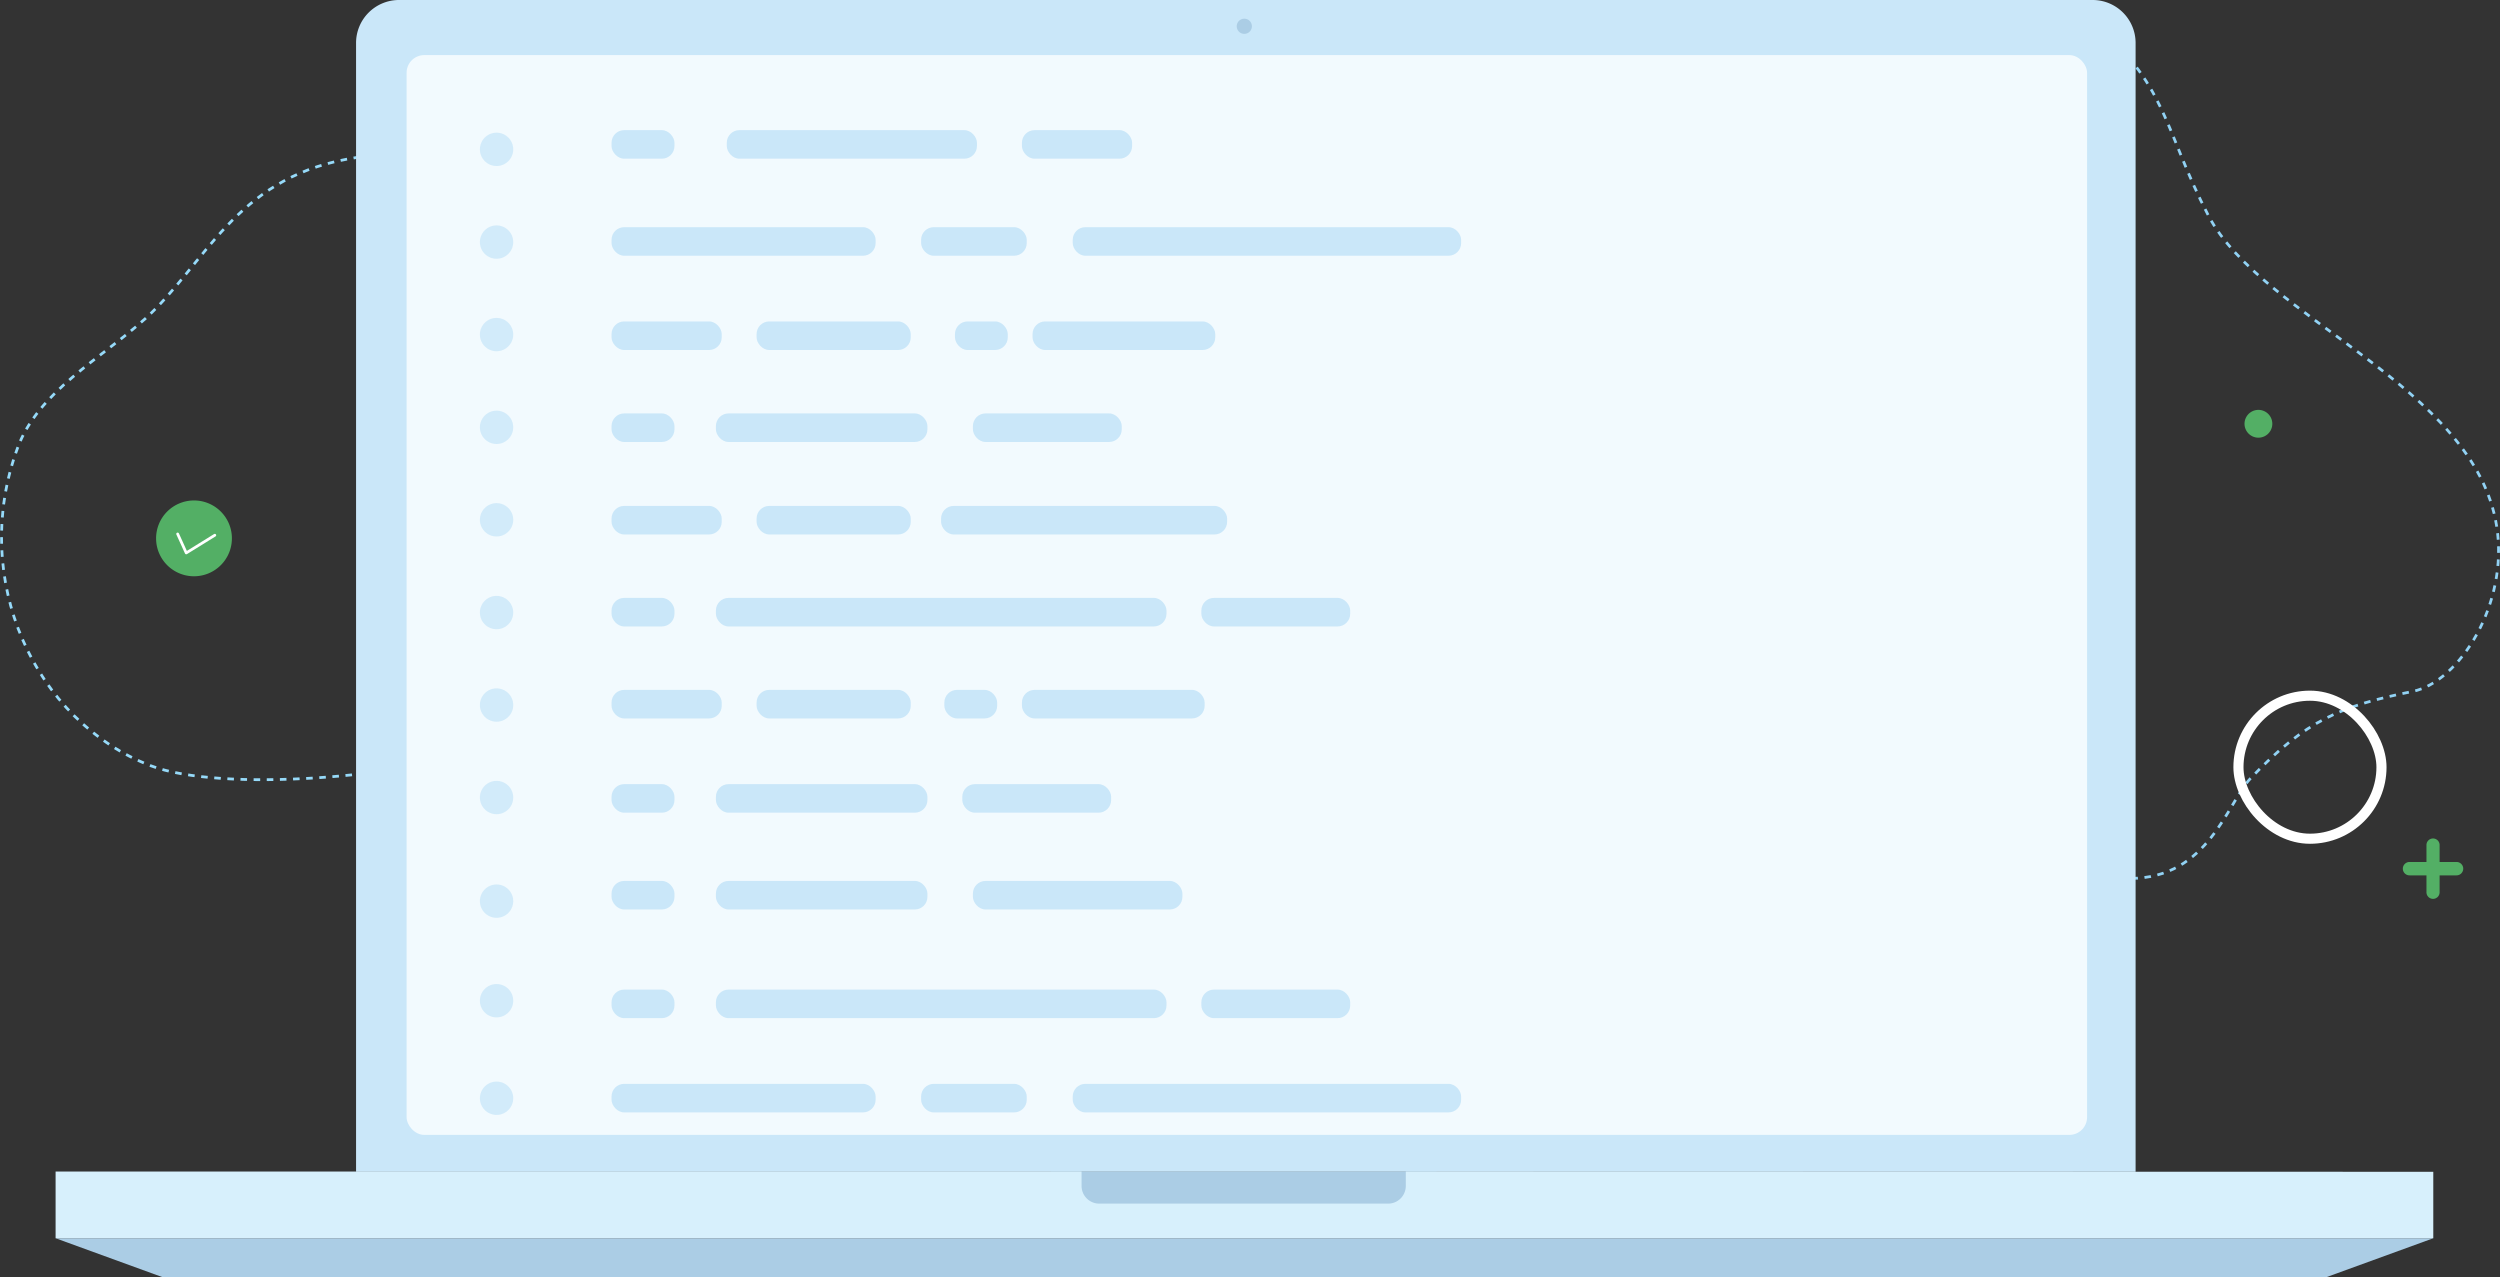 <svg xmlns="http://www.w3.org/2000/svg" width="989.3" height="505.4"><rect width="100%" height="100%" fill="#333333" stroke="none"/><g data-name="Group 121" transform="translate(22)"><path data-name="Path 57" d="M234.8 121.4c-8.5-32.2-51-71-119.6-58.4-44.2 8.2-56 41.5-79.6 63C18 141.9-7 155-15.1 177.4c-19 51.8 6.8 108 52.7 125.6 28.2 10.8 102.4 4.3 130.4-6.6" stroke-miterlimit="10" stroke-dasharray="2.6" stroke-width="1.1" stroke="#96daf9" fill="none"/><path data-name="Path 48" d="M761.8 289.7c8 27.3 32 57.9 59.2 57.9 30.9 0 38.5-30 47.5-39.5 22.2-23.3 36-28.8 64.3-34.5 18.4-3.8 38-34.6 33.2-65.2-8.6-55.7-92.8-82.3-114.1-123.1C834.5 52 835.4 32 805 8.3" stroke-miterlimit="10" stroke-dasharray="2.6" stroke-width="1.1" stroke="#91d2f4" fill="none"/><g data-name="Group 73"><g data-name="Group 71"><path data-name="Path 196" d="M940.8 355.7a2.6 2.6 0 002.6-2.7v-18.6a2.6 2.6 0 00-5.2 0V353a2.6 2.6 0 002.6 2.7z" fill="#53af65"/></g><g data-name="Group 72"><path data-name="Path 197" d="M931.5 346.4h18.6a2.6 2.6 0 100-5.3h-18.6a2.6 2.6 0 000 5.3z" fill="#53af65"/></g></g><path data-name="Path 191" d="M866.2 167.7a5.5 5.5 0 105.6-5.5 5.5 5.5 0 00-5.6 5.5z" fill="#53af65"/><g data-name="Group 64"><path data-name="Path 182" d="M68.7 218.6a15 15 0 11-8.4-19.5 15 15 0 018.4 19.5z" fill="#53af65"/><path data-name="Path 183" d="M48.3 211.3l3.4 7.5 11.3-7" stroke-linejoin="round" stroke-linecap="round" stroke-width="1.1" stroke="#fff" fill="none"/></g><g data-name="Group 120" transform="translate(118.9)"><path data-name="Path 273" d="M687.3 0H17A17 17 0 000 16.9v446.8h704.2V16.9A17 17 0 00687.3 0z" fill="#cae7f9"/><rect data-name="Rectangle 1050" width="665" height="427.3" rx="7" transform="translate(20 21.8)" fill="#f2fafe"/><path data-name="Path 274" d="M354.5 10.4a3 3 0 11-3-3 3 3 0 013 3z" fill="#abcde5"/><path data-name="Rectangle 1051" d="M275 463.6h152.5v15.5H275z" fill="#abcde5"/></g><path data-name="Path 284" d="M898.6 505.4H42.3L0 490h940.9z" fill="#abcde5"/><path data-name="Path 285" d="M534.3 463.6v5.7a7 7 0 01-7 7H413a7 7 0 01-7-7v-5.7H0V490h940.9v-26.3z" fill="#d7f0fc"/><rect data-name="Rectangle 1288" width="56.6" height="56.6" rx="28.3" transform="translate(863.8 275.3)" stroke-miterlimit="10" stroke-width="4" stroke="#fff" fill="none"/><g data-name="Group 235" transform="translate(-417.4 -79)" fill="#cae7f9"><circle cx="6.6" cy="6.6" r="6.6" transform="translate(585.3 131.5)" opacity=".8"/><circle data-name="Oval" cx="6.6" cy="6.6" r="6.6" transform="translate(585.3 168.2)" opacity=".8"/><circle data-name="Oval" cx="6.6" cy="6.6" r="6.6" transform="translate(585.3 204.8)" opacity=".8"/><circle data-name="Oval" cx="6.6" cy="6.6" r="6.6" transform="translate(585.3 241.5)" opacity=".8"/><circle data-name="Oval" cx="6.6" cy="6.6" r="6.6" transform="translate(585.3 278.1)" opacity=".8"/><circle data-name="Oval" cx="6.6" cy="6.6" r="6.6" transform="translate(585.3 314.8)" opacity=".8"/><circle data-name="Oval" cx="6.6" cy="6.6" r="6.6" transform="translate(585.3 351.4)" opacity=".8"/><circle data-name="Oval" cx="6.6" cy="6.6" r="6.6" transform="translate(585.3 468.4)" opacity=".8"/><circle data-name="Oval" cx="6.6" cy="6.6" r="6.6" transform="translate(585.3 388)" opacity=".8"/><circle data-name="Oval" cx="6.6" cy="6.6" r="6.6" transform="translate(585.3 507)" opacity=".8"/><circle data-name="Oval" cx="6.6" cy="6.6" r="6.6" transform="translate(585.3 429)" opacity=".8"/><rect width="24.9" height="11.3" rx="5" transform="translate(637.4 130.5)"/><rect data-name="Rectangle" width="99" height="11.3" rx="5" transform="translate(683 130.5)"/><rect data-name="Rectangle" width="43.6" height="11.3" rx="5" transform="translate(799.8 130.5)"/><rect data-name="Rectangle" width="153.7" height="11.3" rx="5" transform="translate(819.9 168.9)"/><rect data-name="Rectangle" width="153.7" height="11.3" rx="5" transform="translate(819.9 507.9)"/><rect data-name="Rectangle" width="41.8" height="11.3" rx="5" transform="translate(759.9 168.9)"/><rect data-name="Rectangle" width="41.8" height="11.3" rx="5" transform="translate(759.9 507.9)"/><rect data-name="Rectangle" width="104.5" height="11.3" rx="5" transform="translate(637.4 168.9)"/><rect data-name="Rectangle" width="104.5" height="11.3" rx="5" transform="translate(637.4 507.9)"/><rect data-name="Rectangle" width="24.9" height="11.3" rx="5" transform="translate(637.4 242.6)"/><rect data-name="Rectangle" width="24.9" height="11.3" rx="5" transform="translate(637.4 427.6)"/><rect data-name="Rectangle" width="83.7" height="11.3" rx="5" transform="translate(678.7 242.6)"/><rect data-name="Rectangle" width="83.7" height="11.3" rx="5" transform="translate(678.7 427.6)"/><rect data-name="Rectangle" width="58.9" height="11.3" rx="5" transform="translate(780.4 242.6)"/><rect data-name="Rectangle" width="82.9" height="11.3" rx="5" transform="translate(780.4 427.6)"/><rect data-name="Rectangle" width="61" height="11.3" rx="5" transform="translate(694.8 206.2)"/><rect data-name="Rectangle" width="43.6" height="11.3" rx="5" transform="translate(637.4 206.2)"/><rect data-name="Rectangle" width="20.9" height="11.3" rx="5" transform="translate(773.3 206.2)"/><rect data-name="Rectangle" width="72.3" height="11.3" rx="5" transform="translate(804 206.2)"/><rect data-name="Rectangle" width="24.9" height="11.3" rx="5" transform="translate(637.4 389.3)"/><rect data-name="Rectangle" width="83.7" height="11.3" rx="5" transform="translate(678.7 389.3)"/><rect data-name="Rectangle" width="58.9" height="11.3" rx="5" transform="translate(776.2 389.3)"/><rect data-name="Rectangle" width="61" height="11.3" rx="5" transform="translate(694.8 352)"/><rect data-name="Rectangle" width="43.6" height="11.3" rx="5" transform="translate(637.4 352)"/><rect data-name="Rectangle" width="20.9" height="11.3" rx="5" transform="translate(769.1 352)"/><rect data-name="Rectangle" width="72.3" height="11.3" rx="5" transform="translate(799.8 352)"/><rect data-name="Rectangle" width="24.9" height="11.3" rx="5" transform="translate(637.4 315.6)"/><rect data-name="Rectangle" width="24.9" height="11.3" rx="5" transform="translate(637.4 470.6)"/><rect data-name="Rectangle" width="178.3" height="11.3" rx="5" transform="translate(678.7 315.6)"/><rect data-name="Rectangle" width="178.3" height="11.3" rx="5" transform="translate(678.7 470.6)"/><rect data-name="Rectangle" width="58.9" height="11.3" rx="5" transform="translate(870.8 315.6)"/><rect data-name="Rectangle" width="58.9" height="11.3" rx="5" transform="translate(870.8 470.6)"/><rect data-name="Rectangle" width="113.2" height="11.3" rx="5" transform="translate(767.8 279.2)"/><rect data-name="Rectangle" width="61" height="11.3" rx="5" transform="translate(694.8 279.2)"/><rect data-name="Rectangle" width="43.6" height="11.3" rx="5" transform="translate(637.4 279.2)"/></g></g></svg>